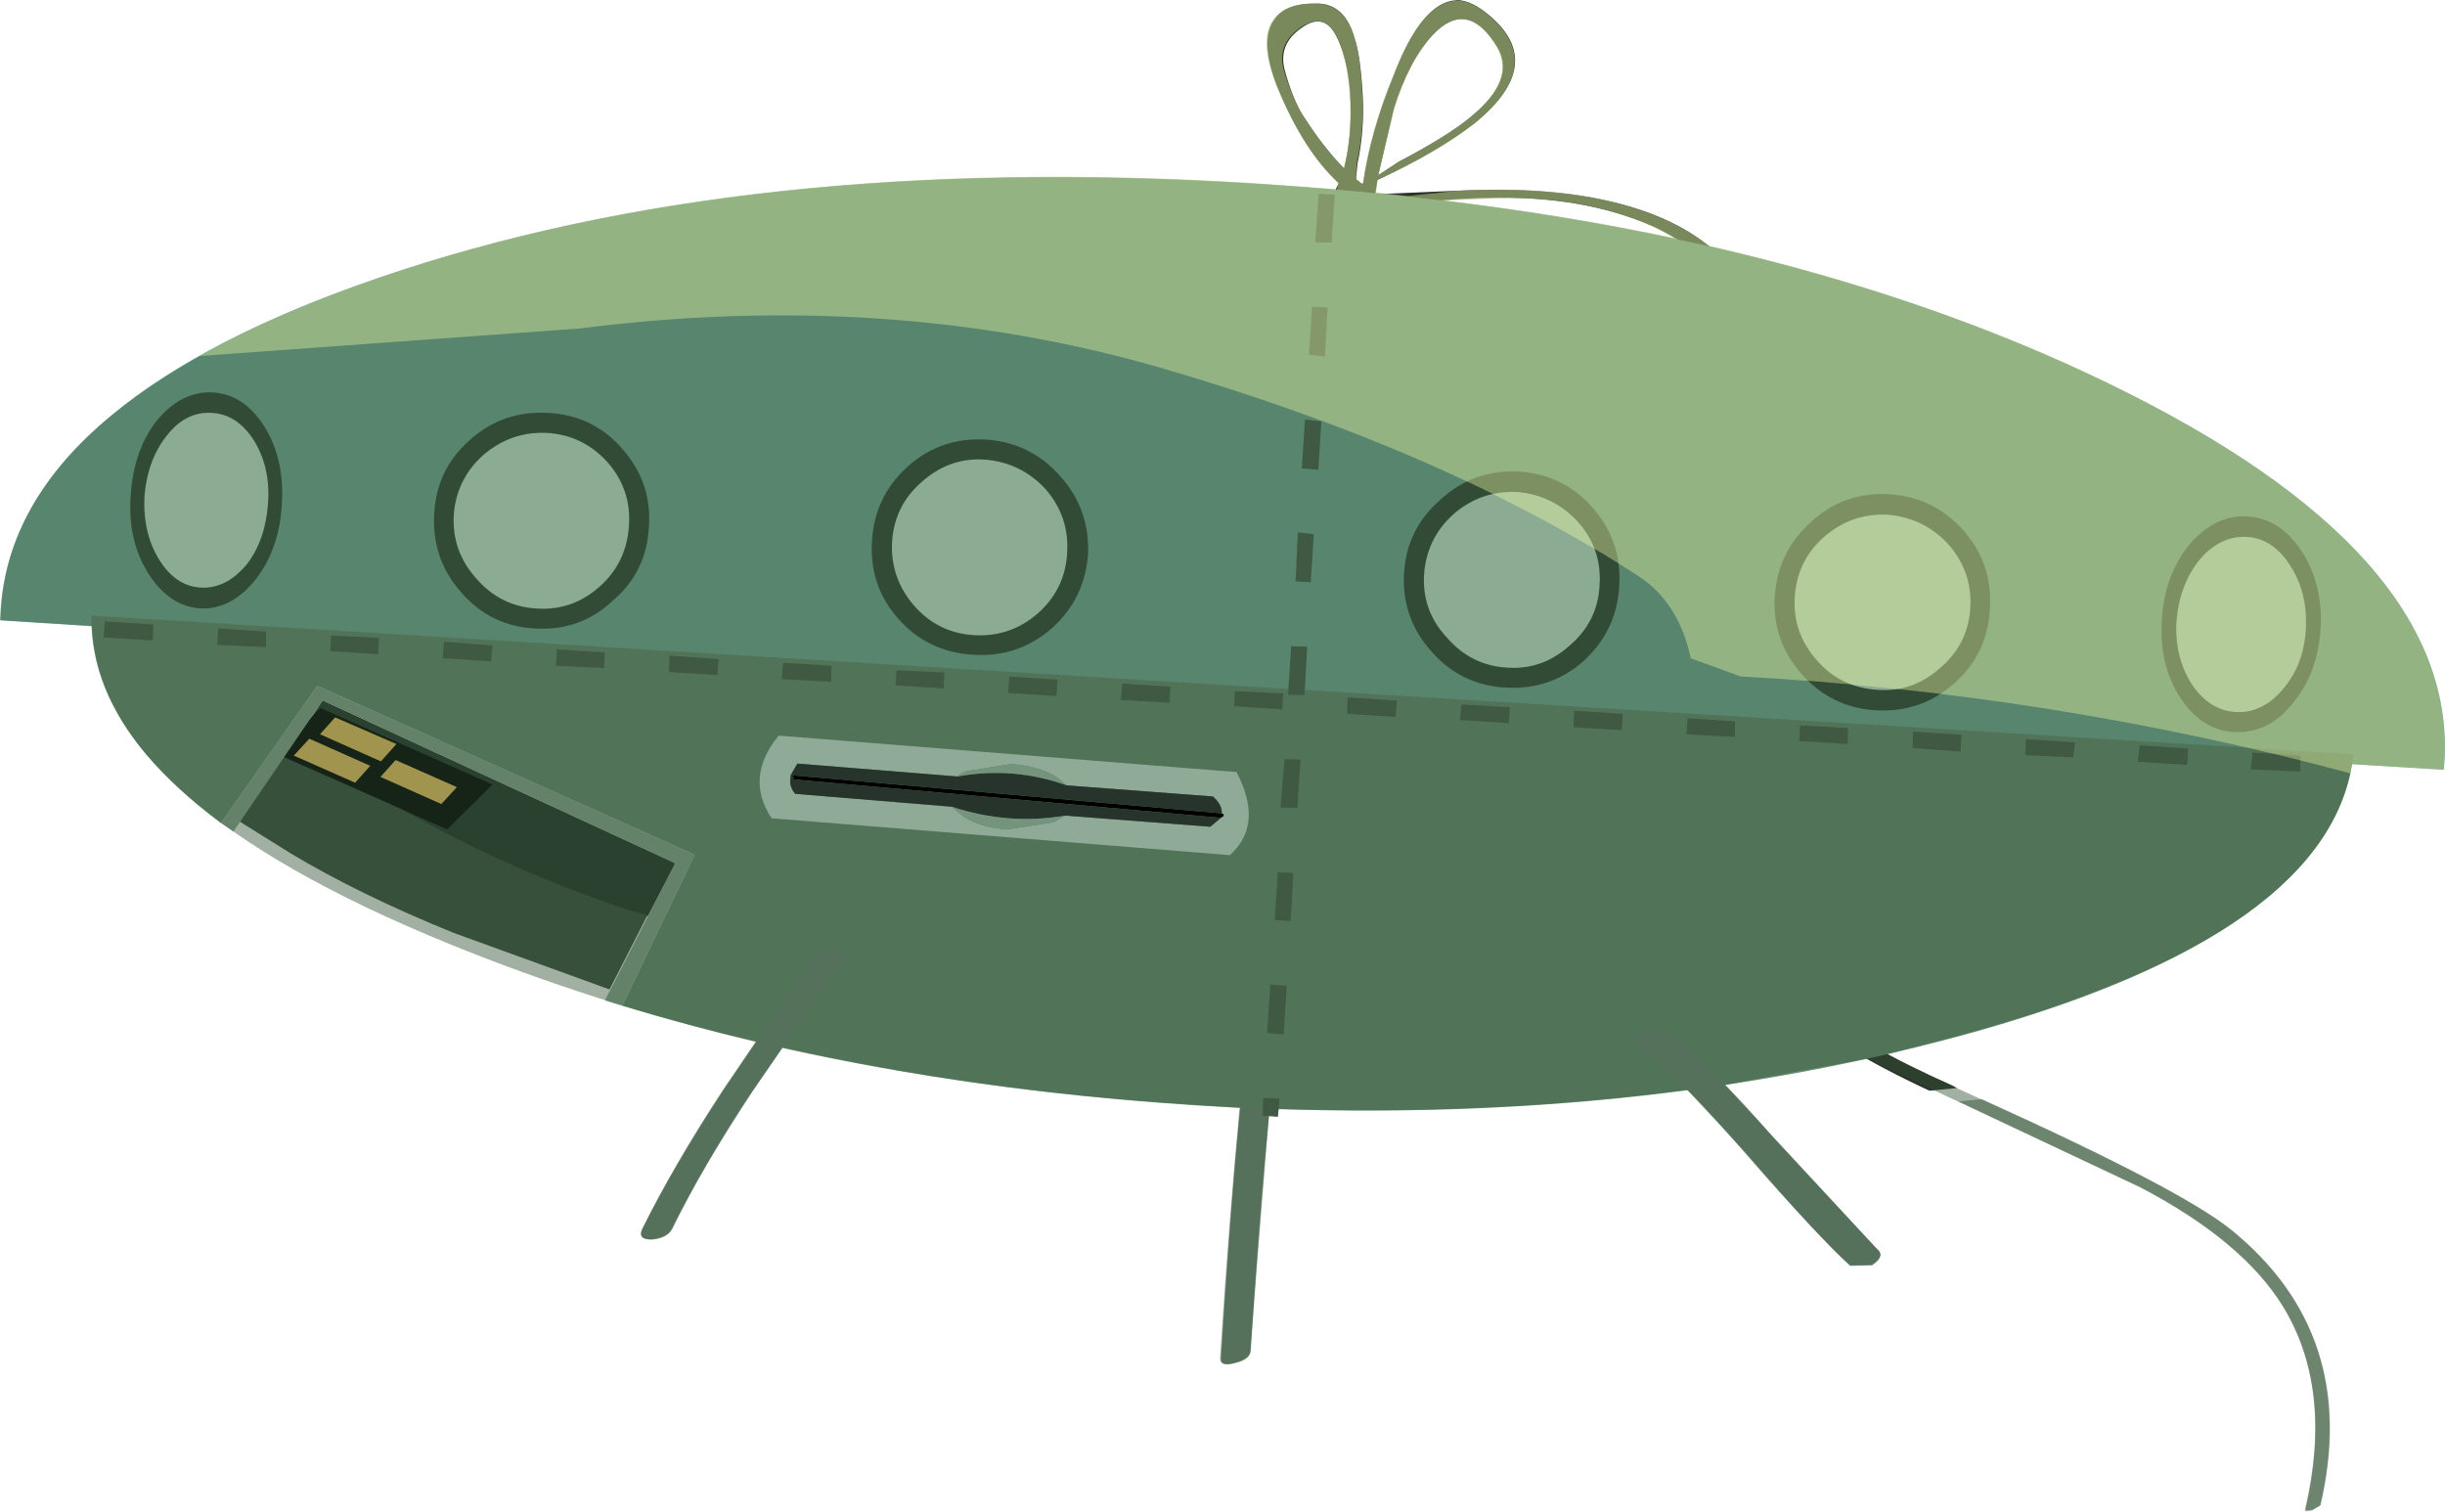 <?xml version="1.0" encoding="UTF-8" standalone="no"?>
<svg xmlns:xlink="http://www.w3.org/1999/xlink" height="170.05px" width="275.05px" xmlns="http://www.w3.org/2000/svg">
  <g transform="matrix(1.0, 0.0, 0.0, 1.0, -378.5, -384.85)">
    <path d="M528.85 388.95 Q527.45 386.15 524.9 388.0 522.3 389.8 523.0 392.65 523.95 396.2 525.25 398.1 527.4 401.45 529.7 403.8 530.4 401.05 530.45 397.7 530.5 392.3 528.85 388.95 M539.7 388.75 Q537.0 391.65 535.3 397.05 L533.55 404.55 535.85 403.05 Q541.45 400.1 543.95 398.0 549.1 393.8 546.95 390.15 543.6 384.65 539.7 388.75 M522.25 394.75 Q520.1 389.35 521.9 387.0 523.15 385.2 526.55 385.25 528.1 385.2 529.25 386.2 530.35 387.2 530.9 389.2 531.55 391.1 531.8 395.65 532.0 399.65 531.2 403.3 L531.05 405.0 531.65 405.5 531.85 405.5 Q532.7 399.6 535.3 393.3 538.2 385.7 541.75 384.95 L542.5 384.85 Q543.85 384.95 545.3 386.0 553.0 391.7 544.4 398.7 540.3 401.9 533.45 405.1 L533.2 406.7 542.55 406.3 Q554.95 405.7 563.15 408.5 574.35 412.3 577.05 422.3 579.75 432.35 573.8 452.85 568.05 472.7 571.65 483.25 574.35 491.2 581.5 497.35 L582.15 497.85 Q588.1 502.55 598.1 506.95 L598.65 507.25 595.55 507.55 Q584.8 502.55 579.2 497.55 L578.5 497.0 Q567.8 486.9 569.2 471.05 569.65 465.45 571.85 456.8 L575.4 442.5 Q577.65 432.25 575.6 424.15 573.1 414.25 564.55 410.35 557.55 407.25 548.45 407.1 541.75 406.95 532.05 408.4 531.5 408.4 531.5 408.15 L531.75 406.4 531.55 406.4 530.5 406.6 530.3 406.4 529.0 406.9 528.55 406.6 529.1 405.45 Q525.15 401.8 522.25 394.75" fill="#2b312b" fill-rule="evenodd" stroke="none"/>
    <path d="M619.3 518.45 L598.8 508.75 601.45 508.5 Q623.9 518.65 629.5 523.2 644.05 535.0 639.55 554.2 L638.6 554.75 637.85 554.7 Q641.0 541.05 635.3 531.75 630.8 524.45 619.3 518.45" fill="#2f5132" fill-opacity="0.451" fill-rule="evenodd" stroke="none"/>
    <path d="M423.65 475.95 L428.85 478.25 433.9 473.2 414.55 464.6 413.75 465.55 414.85 463.8 454.4 482.1 451.35 487.9 451.25 487.9 449.4 487.35 Q435.75 482.95 423.65 475.95" fill="#28352e" fill-rule="evenodd" stroke="none"/>
    <path d="M423.65 475.95 Q435.75 482.95 449.4 487.35 L451.25 487.9 447.05 496.15 429.55 489.8 Q418.95 485.5 411.2 480.85 L405.35 477.2 410.25 470.0 423.65 475.95" fill="#3d5145" fill-rule="evenodd" stroke="none"/>
    <path d="M413.75 465.55 L414.55 464.6 433.9 473.2 428.85 478.25 423.65 475.95 410.25 470.0 413.75 465.55 M418.45 473.0 L420.15 471.1 413.3 468.05 411.5 469.9 418.45 473.0 M421.4 470.6 L423.15 468.7 416.25 465.65 414.45 467.6 421.4 470.6 M428.2 475.4 L429.9 473.45 423.1 470.4 421.3 472.35 428.2 475.4" fill="#000000" fill-rule="evenodd" stroke="none"/>
    <path d="M428.2 475.4 L421.3 472.35 423.1 470.4 429.9 473.45 428.2 475.4 M421.4 470.6 L414.45 467.6 416.25 465.65 423.15 468.7 421.4 470.6 M418.45 473.0 L411.5 469.9 413.3 468.05 420.15 471.1 418.45 473.0" fill="#ffcc66" fill-rule="evenodd" stroke="none"/>
    <path d="M453.55 415.45 Q453.45 414.45 454.1 413.7 L455.9 412.85 458.0 413.3 Q458.9 413.9 459.0 414.9 459.1 415.9 458.35 416.65 457.6 417.45 456.4 417.55 455.35 417.65 454.45 417.05 453.65 416.45 453.55 415.45" fill="#324b35" fill-rule="evenodd" stroke="none"/>
    <path d="M411.2 480.75 L405.3 477.05 412.7 466.35 423.4 474.05 Q436.0 481.35 450.0 486.0 L452.0 486.5 447.1 496.05 429.55 489.7 Q418.95 485.35 411.2 480.75" fill="#3d5145" fill-rule="evenodd" stroke="none"/>
    <path d="M414.8 463.65 L454.45 481.95 451.4 487.85 449.45 487.3 Q435.45 482.7 422.75 475.35 417.15 472.0 412.15 467.65 L414.8 463.65" fill="#28352e" fill-rule="evenodd" stroke="none"/>
    <path d="M414.55 464.5 L433.9 473.1 428.8 478.15 Q419.25 473.9 409.5 469.6 L414.55 464.5" fill="#000000" fill-rule="evenodd" stroke="none"/>
    <path d="M416.2 465.55 L423.1 468.55 421.35 470.5 414.5 467.45 416.2 465.55" fill="#ffcc66" fill-rule="evenodd" stroke="none"/>
    <path d="M413.3 467.95 L420.15 471.0 418.45 472.9 411.55 469.85 413.3 467.95" fill="#ffcc66" fill-rule="evenodd" stroke="none"/>
    <path d="M423.0 470.35 L429.9 473.4 428.15 475.3 421.3 472.25 423.0 470.35" fill="#ffcc66" fill-rule="evenodd" stroke="none"/>
    <path d="M522.6 498.4 Q520.75 512.55 519.2 536.8 519.15 537.8 517.4 538.2 515.75 538.65 515.85 537.65 517.45 512.15 519.15 499.25 519.2 498.3 521.0 497.9 522.7 497.5 522.6 498.4" fill="#778d7e" fill-rule="evenodd" stroke="none"/>
    <path d="M519.5 405.5 Q576.45 408.95 615.7 428.0 654.85 446.95 653.5 470.45 L653.4 471.45 378.55 454.65 378.6 453.65 Q379.25 441.3 391.0 431.6 401.6 422.75 421.25 416.05 462.55 401.95 519.5 405.5" fill="#79b0a0" fill-rule="evenodd" stroke="none"/>
    <path d="M403.35 477.45 Q398.2 473.6 394.85 469.6 388.7 462.2 388.8 454.1 L643.25 469.7 Q641.1 489.95 598.95 501.4 559.85 512.0 513.1 509.2 478.2 506.95 448.5 498.0 L456.65 481.0 414.2 462.0 403.35 477.45" fill="#6d9278" fill-rule="evenodd" stroke="none"/>
    <path d="M448.5 498.0 L446.55 497.4 454.45 481.95 414.8 463.65 404.75 478.4 403.35 477.45 414.2 462.0 456.65 481.0 448.5 498.0" fill="#8fab98" fill-rule="evenodd" stroke="none"/>
    <path d="M473.05 493.15 L463.05 507.8 Q457.5 516.2 454.15 523.05 453.65 524.1 451.9 524.3 450.2 524.35 450.75 523.1 454.3 516.0 459.9 507.45 L470.05 492.45 Q470.7 491.45 472.25 491.65 473.95 491.85 473.05 493.15" fill="#778d7e" fill-rule="evenodd" stroke="none"/>
    <path d="M565.8 500.65 Q570.8 504.55 577.95 512.75 L589.65 525.35 Q590.65 526.15 589.1 527.2 L586.65 527.25 Q583.0 523.95 574.9 514.65 567.75 506.35 562.8 502.4 561.85 501.6 563.35 500.8 L565.8 500.65" fill="#778d7e" fill-rule="evenodd" stroke="none"/>
    <path d="M520.6 508.35 L522.45 508.45 522.25 510.5 520.55 510.35 520.6 508.35 M523.25 495.75 L522.9 501.2 521.05 501.05 521.4 495.6 523.25 495.75 M524.0 483.05 L523.7 488.45 521.9 488.35 522.25 482.95 524.0 483.05 M522.55 475.7 L523.0 470.25 524.8 470.3 524.45 475.75 522.55 475.7 M524.5 444.75 L526.3 444.95 525.95 450.35 524.25 450.25 524.5 444.75 M523.75 457.55 L525.55 457.6 525.25 463.05 523.4 463.0 523.75 457.55 M525.3 432.05 L527.15 432.25 526.8 437.7 524.95 437.55 525.3 432.05 M526.1 419.35 L527.85 419.45 527.55 424.95 525.75 424.75 526.1 419.35 M528.3 412.15 L526.45 412.1 526.85 406.65 528.65 406.75 528.3 412.15" fill="#4c6052" fill-rule="evenodd" stroke="none"/>
    <path d="M510.15 462.1 L510.05 463.9 504.6 463.6 504.75 461.75 510.15 462.1 M530.1 463.3 L535.65 463.65 535.5 465.5 530.05 465.15 530.1 463.3 M522.85 462.85 L522.75 464.65 517.35 464.3 517.4 462.6 522.85 462.85 M548.35 464.4 L548.25 466.2 542.75 465.85 542.9 464.1 548.35 464.4 M568.2 467.45 L568.35 465.65 573.7 466.0 573.65 467.75 568.2 467.45 M561.05 465.15 L560.95 467.0 555.5 466.65 555.6 464.8 561.05 465.15 M581.0 466.45 L586.4 466.75 586.35 468.55 580.9 468.2 581.0 466.45 M599.15 467.5 L599.05 469.4 593.65 469.0 593.7 467.15 599.15 467.5 M611.95 468.35 L611.7 470.05 606.35 469.8 606.4 468.0 611.95 468.35 M619.0 470.55 L619.2 468.7 624.65 469.05 624.55 470.9 619.0 470.55 M637.3 469.85 L637.25 471.65 631.7 471.4 631.9 469.5 637.3 469.85 M466.45 461.25 L466.6 459.4 472.05 459.75 472.0 461.55 466.45 461.25 M459.35 459.0 L459.2 460.8 453.75 460.45 453.8 458.6 459.35 459.0 M428.3 458.9 L428.45 457.05 433.9 457.45 433.75 459.25 428.3 458.9 M441.05 459.75 L441.15 457.9 446.55 458.25 446.45 460.0 441.05 459.75 M421.05 458.45 L415.65 458.1 415.75 456.35 421.15 456.6 421.05 458.45 M403.05 455.55 L408.45 455.9 408.4 457.65 402.95 457.4 403.05 455.55 M390.3 454.75 L395.75 455.1 395.7 456.9 390.15 456.55 390.3 454.75 M484.75 460.5 L484.65 462.3 479.25 461.95 479.35 460.25 484.75 460.5 M491.9 462.8 L492.05 460.95 497.45 461.3 497.35 463.15 491.9 462.8" fill="#4c6052" fill-rule="evenodd" stroke="none"/>
    <path d="M395.15 449.3 Q392.85 445.6 393.2 440.65 393.5 435.55 396.15 432.15 398.95 428.8 402.45 429.0 405.95 429.2 408.25 432.85 410.55 436.55 410.2 441.65 409.9 446.7 407.2 450.1 404.5 453.45 401.0 453.3 397.45 453.0 395.15 449.3" fill="#35473a" fill-rule="evenodd" stroke="none"/>
    <path d="M396.4 447.8 Q394.55 444.8 394.75 440.65 395.1 436.55 397.3 433.8 399.45 431.1 402.35 431.3 405.2 431.45 407.1 434.45 408.95 437.5 408.65 441.5 408.35 445.65 406.25 448.35 403.95 451.1 401.1 450.95 398.25 450.8 396.4 447.8" fill="#d7f6e3" fill-rule="evenodd" stroke="none"/>
    <path d="M447.4 452.45 Q443.8 455.85 438.7 455.55 433.65 455.3 430.35 451.45 427.05 447.7 427.35 442.65 427.6 437.65 431.35 434.35 435.1 431.0 440.15 431.3 445.25 431.55 448.55 435.4 451.85 439.15 451.5 444.1 451.25 449.2 447.4 452.45" fill="#35473a" fill-rule="evenodd" stroke="none"/>
    <path d="M446.0 450.8 Q442.9 453.6 438.8 453.3 434.8 453.05 432.1 449.95 429.3 446.85 429.55 442.75 429.85 438.75 432.85 436.05 436.0 433.35 440.05 433.55 444.05 433.8 446.8 436.8 449.55 439.9 449.25 444.0 449.0 448.1 446.0 450.8" fill="#d7f6e3" fill-rule="evenodd" stroke="none"/>
    <path d="M500.9 447.15 Q500.55 452.2 496.8 455.55 493.0 458.85 487.95 458.5 482.85 458.2 479.55 454.45 476.25 450.75 476.6 445.65 476.9 440.65 480.65 437.3 484.35 434.0 489.45 434.3 494.45 434.65 497.75 438.4 501.1 442.1 500.9 447.15" fill="#35473a" fill-rule="evenodd" stroke="none"/>
    <path d="M488.05 456.3 Q484.0 456.05 481.3 452.95 478.65 449.85 478.85 445.85 479.1 441.75 482.15 439.1 485.25 436.3 489.25 436.55 493.3 436.85 496.1 439.85 498.8 442.95 498.55 447.0 498.35 451.1 495.25 453.85 492.15 456.55 488.05 456.3" fill="#d7f6e3" fill-rule="evenodd" stroke="none"/>
    <path d="M540.55 441.05 Q544.25 437.65 549.3 437.9 554.4 438.2 557.7 442.0 561.0 445.8 560.65 450.85 560.35 455.85 556.6 459.25 552.9 462.5 547.85 462.2 542.8 461.9 539.5 458.1 536.15 454.35 536.45 449.3 536.75 444.35 540.55 441.05" fill="#35473a" fill-rule="evenodd" stroke="none"/>
    <path d="M542.0 442.7 Q545.1 440.0 549.2 440.2 553.25 440.55 556.0 443.55 558.7 446.55 558.45 450.65 558.25 454.75 555.1 457.45 552.0 460.25 548.0 459.95 543.95 459.7 541.25 456.55 538.45 453.55 538.7 449.45 539.0 445.4 542.0 442.7" fill="#d7f6e3" fill-rule="evenodd" stroke="none"/>
    <path d="M591.0 440.45 Q596.05 440.75 599.4 444.55 602.7 448.3 602.35 453.4 602.05 458.5 598.3 461.75 594.6 465.05 589.5 464.75 584.5 464.45 581.15 460.65 577.85 456.9 578.15 451.9 578.5 446.9 582.25 443.55 585.95 440.15 591.0 440.45" fill="#35473a" fill-rule="evenodd" stroke="none"/>
    <path d="M590.85 442.75 Q594.95 443.1 597.7 446.1 600.4 449.2 600.15 453.25 599.9 457.3 596.8 459.95 593.7 462.75 589.7 462.45 585.6 462.2 582.95 459.2 580.15 456.1 580.4 452.05 580.65 447.9 583.7 445.25 586.8 442.55 590.85 442.75" fill="#d7f6e3" fill-rule="evenodd" stroke="none"/>
    <path d="M637.45 446.9 Q639.85 450.6 639.55 455.65 639.2 460.7 636.35 464.05 633.65 467.4 629.8 467.2 626.15 467.0 623.75 463.3 621.35 459.6 621.7 454.55 622.0 449.5 624.85 446.05 627.75 442.7 631.4 442.95 635.05 443.2 637.45 446.9" fill="#35473a" fill-rule="evenodd" stroke="none"/>
    <path d="M631.25 445.25 Q634.2 445.4 636.15 448.5 638.1 451.5 637.9 455.55 637.7 459.6 635.3 462.4 633.0 465.1 630.05 464.95 627.05 464.8 625.05 461.8 623.1 458.75 623.35 454.65 623.7 450.6 625.95 447.8 628.25 445.1 631.25 445.25" fill="#d7f6e3" fill-rule="evenodd" stroke="none"/>
    <path d="M401.0 424.9 Q409.45 420.1 421.25 416.05 462.5 401.9 519.45 405.45 L528.9 406.15 529.05 405.45 Q525.15 401.8 522.2 394.75 520.0 389.35 521.8 387.0 523.05 385.2 526.55 385.25 528.1 385.25 529.25 386.25 530.35 387.25 530.9 389.15 531.55 391.1 531.75 395.7 531.95 399.65 531.1 403.35 L531.05 405.0 531.65 405.5 531.8 405.5 Q532.65 399.6 535.25 393.3 538.2 385.7 541.75 385.0 L542.45 384.9 Q543.8 384.95 545.25 386.0 552.95 391.75 544.4 398.7 540.35 401.95 533.45 405.1 L533.3 406.5 536.9 406.9 542.5 406.3 Q554.9 405.65 563.1 408.5 567.55 410.0 570.75 412.5 595.55 418.2 615.65 427.95 654.8 446.95 653.45 470.35 L653.35 471.4 643.05 470.8 642.9 471.85 Q609.45 462.85 574.3 460.95 L568.7 458.9 Q567.35 452.6 562.8 449.65 540.9 435.45 508.8 426.15 478.25 417.4 443.75 421.8 L401.0 424.9 M566.95 411.65 L564.5 410.35 Q557.55 407.2 548.4 407.1 L540.9 407.4 Q554.5 409.0 566.95 411.65 M529.65 403.75 Q530.4 401.05 530.4 397.75 530.45 392.35 528.85 388.9 527.45 386.15 524.8 387.95 522.15 389.8 522.9 392.65 523.95 396.2 525.25 398.1 527.4 401.45 529.65 403.75 M533.55 404.55 L535.9 403.05 Q541.4 400.1 543.95 398.0 549.0 393.85 546.9 390.2 543.65 384.7 539.75 388.7 537.0 391.7 535.35 397.05 L533.55 404.55" fill="#a2b575" fill-opacity="0.663" fill-rule="evenodd" stroke="none"/>
    <path d="M401.0 424.9 L443.75 421.8 Q478.25 417.4 508.8 426.15 540.9 435.45 562.8 449.65 567.35 452.6 568.7 458.9 L574.3 460.95 Q609.45 462.85 642.9 471.85 638.8 490.55 598.9 501.35 L590.7 503.45 598.05 507.0 601.35 508.5 Q623.85 518.65 629.5 523.2 644.0 535.0 639.5 554.2 L638.55 554.75 Q637.7 555.0 637.8 554.65 641.0 541.05 635.3 531.8 630.75 524.45 619.3 518.4 L588.5 503.95 572.55 506.9 589.65 525.35 Q590.65 526.15 589.05 527.1 L586.6 527.2 Q583.0 523.9 574.9 514.55 L568.3 507.45 Q546.4 510.35 522.35 509.6 L522.25 510.4 521.25 510.3 519.15 536.8 Q519.1 537.7 517.4 538.15 515.7 538.6 515.75 537.6 516.85 520.75 517.95 509.5 L513.1 509.15 Q488.5 507.65 466.5 502.75 L463.0 507.75 Q457.45 516.2 454.1 523.0 453.6 524.05 451.85 524.25 450.15 524.3 450.75 523.1 454.25 515.95 459.85 507.4 L463.5 502.05 Q445.35 497.7 428.95 491.0 389.5 474.9 388.8 455.3 L378.5 454.6 378.55 453.6 Q379.55 436.85 401.0 424.9" fill="#2f5132" fill-opacity="0.451" fill-rule="evenodd" stroke="none"/>
    <path d="M515.95 476.35 L516.1 476.4 516.2 476.6 516.1 476.7 515.95 476.8 515.85 476.85 467.4 472.5 467.8 472.45 467.75 472.25 467.45 472.05 515.95 476.35" fill="#000000" fill-rule="evenodd" stroke="none"/>
    <path d="M515.85 476.85 L515.95 476.8 516.1 476.7 516.2 476.6 516.1 476.4 515.95 476.35 Q516.0 475.4 514.95 474.45 L498.5 473.2 497.25 472.2 Q495.35 471.05 492.25 470.8 L487.25 471.6 Q486.6 471.8 486.2 472.2 L468.2 470.75 467.45 472.05 467.4 472.5 Q467.3 473.35 467.95 474.15 L485.55 475.6 486.95 476.75 Q489.0 478.0 491.85 478.15 L497.0 477.35 498.35 476.6 514.6 477.85 514.65 477.85 515.85 476.85 M516.85 481.05 L465.3 476.9 Q462.25 472.3 466.1 467.6 L517.6 471.7 Q520.7 477.6 516.85 481.05" fill="#8fab98" fill-rule="evenodd" stroke="none"/>
    <path d="M515.95 476.35 L467.45 472.05 467.75 472.25 467.8 472.45 467.4 472.5 515.85 476.85 514.65 477.85 514.6 477.85 498.35 476.6 Q491.95 477.7 485.55 475.6 L467.95 474.15 Q467.3 473.35 467.4 472.5 L467.45 472.05 468.2 470.75 486.2 472.2 Q492.5 471.05 498.5 473.2 L514.95 474.45 Q516.0 475.4 515.95 476.35" fill="#27342c" fill-rule="evenodd" stroke="none"/>
    <path d="M498.35 476.6 L497.0 477.35 491.85 478.15 Q489.0 478.0 486.95 476.75 L485.55 475.6 Q491.95 477.7 498.35 476.6 M486.2 472.2 Q486.6 471.8 487.25 471.6 L492.25 470.8 Q495.35 471.05 497.25 472.2 L498.5 473.2 Q492.5 471.05 486.2 472.2" fill="#74947d" fill-rule="evenodd" stroke="none"/>
  </g>
</svg>
